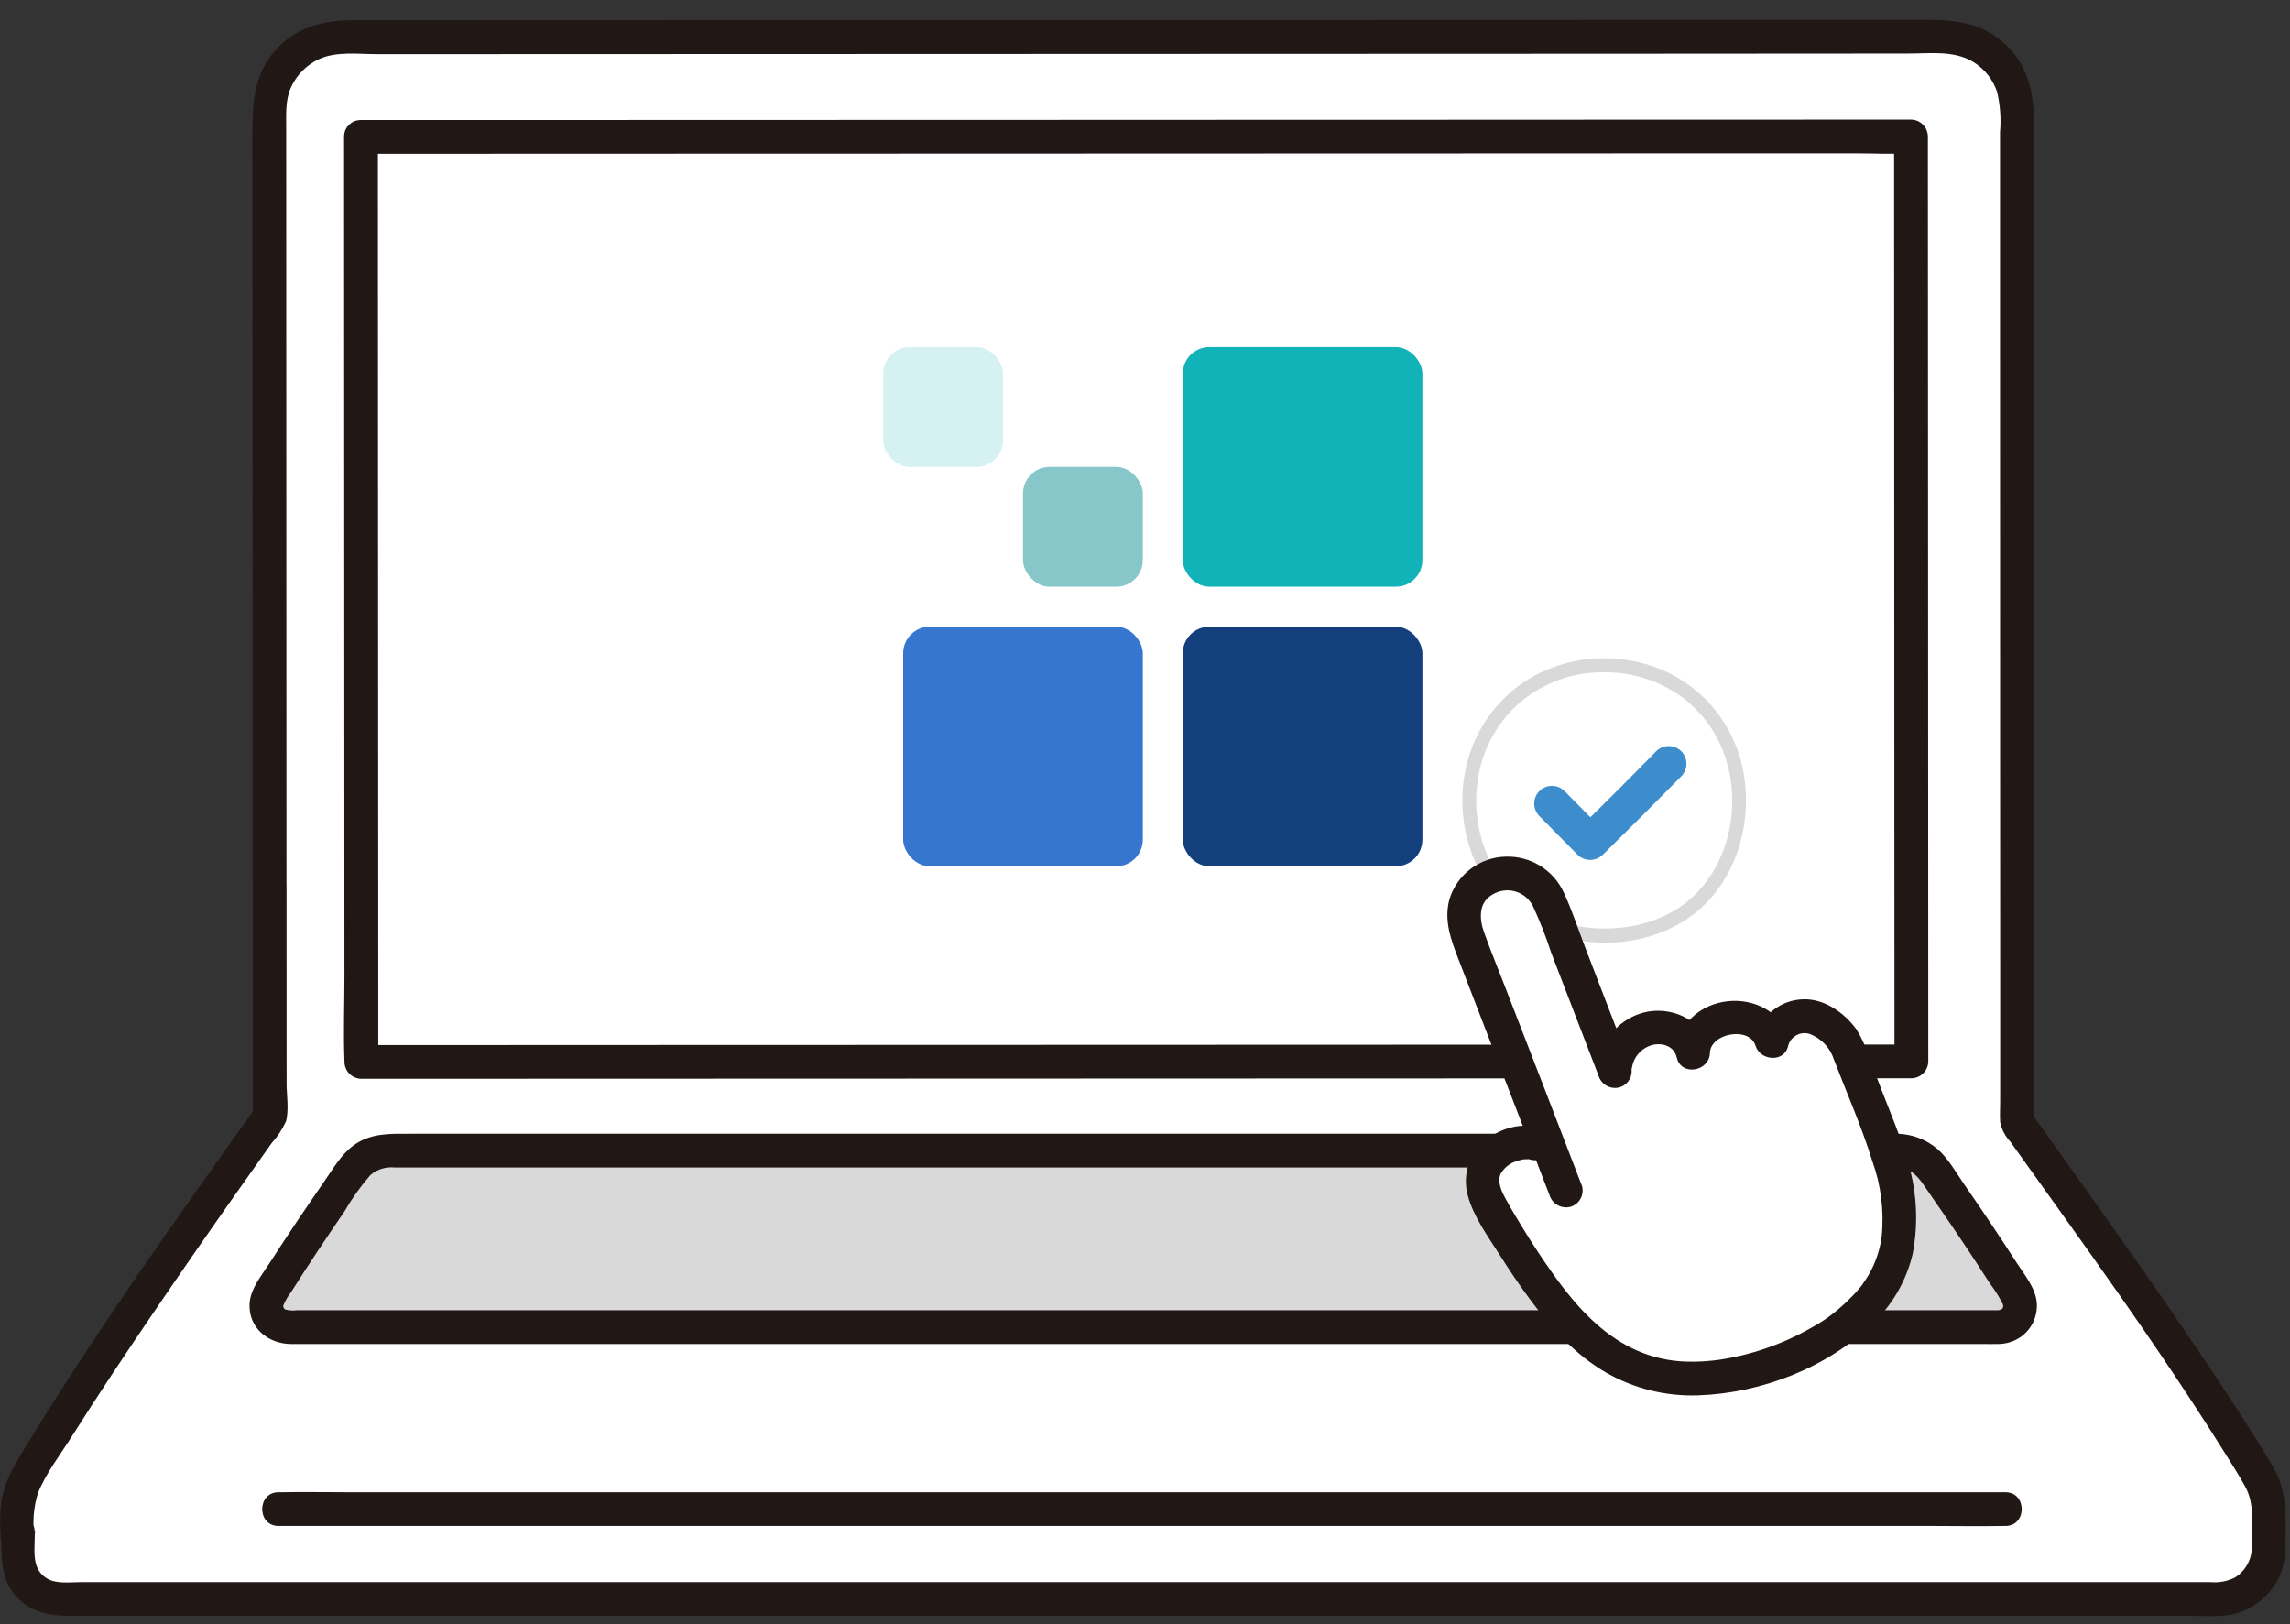 <svg width="86" height="61" viewBox="0 0 86 61" fill="none" xmlns="http://www.w3.org/2000/svg">
<rect x="0" y="0" width="86" height="61" fill="#333333" stroke="none"/>
<path d="M10.126 33.177C10.123 24.022 10.118 11.887 10.115 4.141C10.115 3.78 10.186 3.424 10.324 3.091C10.462 2.758 10.664 2.455 10.919 2.2C11.174 1.946 11.477 1.744 11.81 1.606C12.143 1.468 12.5 1.397 12.861 1.397C24.691 1.394 58.971 1.382 72.997 1.377C73.358 1.377 73.715 1.448 74.049 1.586C74.382 1.723 74.685 1.926 74.94 2.181C75.195 2.436 75.398 2.738 75.536 3.072C75.674 3.405 75.745 3.762 75.745 4.123C75.745 14.514 75.749 31.391 75.753 42.144C77.925 45.194 82.586 51.613 84.865 55.502C85.091 55.889 85.21 56.329 85.209 56.776C85.209 57.172 85.2 57.653 85.2 58.149C85.2 58.654 84.998 59.138 84.641 59.495C84.284 59.852 83.799 60.052 83.294 60.052L2.259 60.052C2.05 60.052 1.844 60.011 1.651 59.931C1.458 59.852 1.283 59.735 1.135 59.587C0.987 59.44 0.87 59.265 0.79 59.072C0.71 58.879 0.669 58.673 0.669 58.464C0.669 56.014 0.66 59.183 0.66 56.78C0.659 56.33 0.777 55.889 1.004 55.5C3.307 51.569 7.987 44.947 10.129 41.943C10.129 39.726 10.128 36.668 10.126 33.177Z" fill="white"/>
<path d="M71.246 43.212C71.514 43.212 71.778 43.277 72.015 43.401C72.252 43.525 72.456 43.704 72.609 43.923C73.643 45.398 74.754 47.029 75.742 48.618C75.817 48.739 75.859 48.878 75.863 49.02C75.867 49.163 75.833 49.304 75.764 49.429C75.695 49.553 75.593 49.657 75.47 49.73C75.347 49.803 75.207 49.841 75.064 49.841L10.805 49.841C10.662 49.841 10.523 49.804 10.4 49.732C10.277 49.66 10.175 49.557 10.106 49.433C10.036 49.309 10.001 49.168 10.004 49.026C10.007 48.884 10.048 48.745 10.122 48.624C11.112 47.031 12.227 45.396 13.263 43.917C13.416 43.699 13.619 43.52 13.856 43.398C14.092 43.275 14.355 43.211 14.622 43.211C26.479 43.211 59.389 43.211 71.246 43.211" fill="#D9D9D9"/>
<path d="M71.246 43.846C71.716 43.86 71.98 44.126 72.234 44.49C72.577 44.982 72.917 45.475 73.255 45.971C73.588 46.46 73.917 46.953 74.242 47.449C74.404 47.697 74.565 47.945 74.724 48.194C74.912 48.438 75.076 48.7 75.214 48.975C75.261 49.098 75.207 49.189 75.043 49.208C74.991 49.211 74.94 49.211 74.888 49.208L11.157 49.208C11.007 49.228 10.854 49.218 10.708 49.178C10.685 49.163 10.666 49.143 10.653 49.118C10.641 49.094 10.635 49.066 10.636 49.039C10.712 48.853 10.813 48.678 10.936 48.519C11.581 47.5 12.25 46.496 12.932 45.502C13.213 45.017 13.538 44.56 13.905 44.136C14.028 44.028 14.172 43.947 14.329 43.897C14.485 43.847 14.65 43.829 14.813 43.846L21.709 43.846L30.599 43.846L71.246 43.846C72.062 43.846 72.063 42.579 71.246 42.579L24.898 42.579L17.01 42.579L15.411 42.579C14.664 42.579 13.924 42.545 13.286 43.011C12.815 43.354 12.518 43.878 12.191 44.35C11.845 44.85 11.502 45.352 11.163 45.856C10.808 46.385 10.458 46.917 10.113 47.453C9.821 47.909 9.402 48.4 9.373 48.964C9.326 49.867 10.07 50.468 10.922 50.476C11.409 50.479 11.896 50.476 12.383 50.476L74.506 50.476C74.68 50.476 74.854 50.481 75.027 50.476C75.337 50.477 75.639 50.383 75.894 50.207C76.09 50.066 76.248 49.878 76.353 49.66C76.458 49.441 76.506 49.2 76.493 48.959C76.459 48.376 76.021 47.868 75.717 47.396C75.079 46.404 74.419 45.426 73.749 44.456C73.445 44.016 73.162 43.495 72.751 43.146C72.33 42.789 71.798 42.589 71.246 42.58C70.43 42.555 70.43 43.822 71.246 43.847L71.246 43.846Z" fill="#211715"/>
<path d="M13.82 4.905C13.824 14.356 13.835 39.644 13.835 39.644C23.668 39.641 62.504 39.628 72.047 39.625C72.043 29.405 72.036 13.469 72.032 4.887C72.032 4.888 22.404 4.903 13.82 4.905Z" fill="white"/>
<path d="M75.313 56.042L13.1 56.042C12.257 56.042 11.412 56.026 10.568 56.042C10.532 56.042 10.496 56.042 10.46 56.042C9.644 56.042 9.643 57.309 10.46 57.309L72.673 57.309C73.516 57.309 74.361 57.325 75.205 57.309C75.241 57.309 75.277 57.309 75.313 57.309C76.129 57.309 76.13 56.042 75.313 56.042Z" fill="#211715"/>
<path d="M60.246 24.725C59.086 24.715 57.954 25.081 57.018 25.766C56.14 26.428 55.492 27.349 55.166 28.399C54.523 30.465 55.144 32.946 56.88 34.294C58.605 35.634 61.227 35.766 63.108 34.667C65.009 33.557 65.822 31.264 65.5 29.149C65.334 28.067 64.834 27.063 64.068 26.279C63.281 25.484 62.258 24.965 61.152 24.797C60.852 24.75 60.55 24.726 60.246 24.725C59.91 24.724 59.909 25.247 60.246 25.248C61.3 25.241 62.327 25.571 63.179 26.191C63.959 26.78 64.534 27.599 64.822 28.532C65.399 30.386 64.89 32.621 63.362 33.862C62.626 34.461 61.67 34.783 60.722 34.854C59.714 34.928 58.681 34.764 57.79 34.272C56.965 33.814 56.307 33.106 55.912 32.25C55.486 31.314 55.344 30.274 55.502 29.258C55.652 28.278 56.102 27.369 56.79 26.656C57.51 25.929 58.446 25.455 59.458 25.304C59.719 25.266 59.982 25.247 60.246 25.248C60.583 25.247 60.584 24.724 60.246 24.725Z" fill="#D9D9D9"/>
<path d="M57.812 30.65C58.294 31.131 58.765 31.623 59.247 32.105C59.373 32.227 59.542 32.295 59.718 32.295C59.894 32.295 60.062 32.227 60.189 32.105C61.181 31.131 62.165 30.148 63.139 29.156C63.201 29.094 63.25 29.02 63.283 28.94C63.317 28.859 63.334 28.772 63.334 28.685C63.334 28.598 63.317 28.511 63.283 28.43C63.25 28.35 63.201 28.276 63.139 28.214C63.077 28.153 63.004 28.104 62.923 28.07C62.842 28.037 62.755 28.02 62.668 28.02C62.581 28.02 62.494 28.037 62.413 28.07C62.332 28.104 62.259 28.153 62.197 28.214C61.225 29.209 60.242 30.192 59.247 31.163L60.189 31.163C59.708 30.681 59.236 30.19 58.754 29.709C58.692 29.647 58.619 29.598 58.538 29.564C58.457 29.531 58.371 29.514 58.283 29.514C58.196 29.514 58.109 29.531 58.028 29.564C57.947 29.598 57.874 29.647 57.812 29.709C57.75 29.77 57.701 29.844 57.668 29.924C57.634 30.005 57.617 30.092 57.617 30.179C57.617 30.266 57.634 30.353 57.668 30.434C57.701 30.514 57.75 30.588 57.812 30.65Z" fill="#3D8DCC"/>
<path d="M10.758 33.177L10.752 16.423L10.749 8.347C10.749 7.164 10.748 5.981 10.748 4.798C10.748 4.276 10.711 3.757 10.933 3.27C11.146 2.805 11.52 2.432 11.985 2.218C12.638 1.92 13.458 2.034 14.161 2.034L16.278 2.034L21.306 2.032L33.624 2.028L47.453 2.023L60.786 2.018L71.663 2.011C72.479 2.011 73.383 1.884 74.109 2.328C74.531 2.587 74.847 2.986 75.002 3.455C75.117 3.951 75.154 4.461 75.11 4.968C75.11 7.327 75.11 9.685 75.11 12.043C75.11 17.429 75.111 22.814 75.113 28.198L75.116 36.068C75.116 37.274 75.116 38.479 75.116 39.685L75.116 41.382C75.116 41.633 75.098 41.893 75.116 42.144C75.17 42.417 75.301 42.669 75.493 42.871C78.228 46.701 81.013 50.511 83.512 54.502C83.784 54.937 84.067 55.373 84.314 55.822C84.679 56.482 84.569 57.258 84.563 57.985C84.584 58.233 84.536 58.482 84.425 58.704C84.314 58.926 84.143 59.114 83.932 59.246C83.65 59.386 83.335 59.447 83.021 59.419L3.015 59.419C2.608 59.419 2.1 59.495 1.745 59.27C1.117 58.874 1.343 58.094 1.299 57.472C1.252 56.799 0.216 56.565 0.054 57.304C0.038 57.449 0.029 57.596 0.028 57.742L1.296 57.742C1.214 57.183 1.258 56.613 1.425 56.073C1.722 55.33 2.271 54.623 2.696 53.949C3.681 52.388 4.706 50.853 5.744 49.327C6.771 47.817 7.811 46.315 8.864 44.823C9.306 44.194 9.75 43.566 10.196 42.939C10.419 42.693 10.603 42.414 10.741 42.112C10.857 41.693 10.763 41.118 10.763 40.687L10.76 33.178C10.76 32.363 9.492 32.361 9.492 33.178C9.493 36.1 9.494 39.021 9.495 41.943L9.582 41.623C6.596 45.812 3.591 50.016 0.915 54.413C0.5 55.093 0.102 55.74 0.035 56.555C-0.003 56.95 -0.006 57.347 0.026 57.742C0.026 57.91 0.093 58.071 0.212 58.19C0.331 58.309 0.492 58.375 0.66 58.375C0.829 58.375 0.99 58.309 1.109 58.19C1.228 58.071 1.294 57.91 1.294 57.742C1.307 57.634 1.349 57.307 1.277 57.64L0.031 57.471C0.095 58.38 -0.053 59.214 0.612 59.957C1.19 60.602 1.963 60.685 2.77 60.685L82.36 60.685C82.905 60.685 83.496 60.74 84.022 60.58C84.618 60.396 85.128 60.004 85.458 59.476C85.84 58.863 85.832 58.2 85.838 57.504C85.845 56.676 85.826 55.925 85.413 55.182C85.145 54.701 84.845 54.235 84.552 53.77C83.895 52.723 83.212 51.692 82.52 50.669C81.061 48.51 79.556 46.383 78.043 44.262C77.463 43.449 76.882 42.636 76.301 41.824L76.387 42.144C76.386 37.2 76.384 32.257 76.382 27.313C76.381 22.012 76.38 16.711 76.379 11.411C76.379 9.104 76.379 6.797 76.379 4.489C76.379 3.317 76.057 2.239 75.103 1.485C74.235 0.8 73.272 0.744 72.216 0.744L61.711 0.748L48.667 0.752L34.974 0.757L22.517 0.761L13.155 0.764C12.071 0.764 11.055 1.069 10.322 1.912C9.499 2.859 9.479 3.945 9.479 5.133C9.48 7.622 9.481 10.111 9.482 12.601C9.484 18.183 9.487 23.765 9.489 29.347C9.489 30.624 9.489 31.901 9.489 33.178C9.491 33.993 10.759 33.994 10.758 33.177Z" fill="#211715"/>
<path d="M12.922 5.14C12.922 7.481 12.923 9.822 12.925 12.163C12.927 15.11 12.928 18.058 12.929 21.007L12.933 29.764L12.936 36.671C12.936 37.724 12.895 38.785 12.936 39.837C12.936 39.852 12.936 39.867 12.936 39.882C12.939 40.049 13.006 40.209 13.124 40.327C13.243 40.445 13.403 40.513 13.57 40.515L22.232 40.512L34.892 40.508L49.016 40.503L61.921 40.499L71.052 40.496L71.782 40.496C71.95 40.493 72.109 40.426 72.228 40.308C72.346 40.189 72.414 40.029 72.416 39.862C72.414 35.251 72.412 30.639 72.41 26.026L72.404 11.73C72.404 9.528 72.403 7.326 72.401 5.124C72.399 4.957 72.331 4.797 72.213 4.678C72.094 4.56 71.934 4.493 71.767 4.49L70.434 4.49L66.77 4.492L61.279 4.493L54.471 4.496L46.848 4.498L38.918 4.501L31.187 4.503L24.16 4.505L18.343 4.507L14.243 4.507L13.556 4.507C12.74 4.507 12.738 5.774 13.556 5.774L17.158 5.774L22.601 5.772L29.377 5.77L36.983 5.768L44.909 5.765L52.654 5.763L59.708 5.76L65.569 5.758L69.728 5.758C70.376 5.758 71.035 5.795 71.682 5.758C71.709 5.757 71.738 5.758 71.766 5.758L71.132 5.125L71.137 17.79L71.143 32.413L71.147 39.863L71.781 39.23L63.257 39.232L50.666 39.236L36.546 39.241L23.579 39.245L14.32 39.249L13.572 39.249L14.206 39.882C14.205 39.024 14.205 38.166 14.206 37.308C14.205 35.127 14.204 32.946 14.203 30.765L14.199 22.142C14.197 19.163 14.196 16.183 14.195 13.204L14.192 5.86L14.192 5.14C14.19 4.325 12.922 4.324 12.922 5.14Z" fill="#211715"/>
<path d="M60.662 51.016C59.858 50.54 59.147 49.922 58.564 49.193C57.596 47.984 56.735 46.693 55.992 45.334C55.651 44.727 55.511 44.083 55.958 43.547C56.161 43.307 56.423 43.125 56.718 43.019C57.013 42.912 57.331 42.885 57.64 42.94L58.18 43.103C57.354 40.966 55.995 37.45 55.135 35.216C54.84 34.449 54.91 33.345 55.971 32.937C56.186 32.845 56.418 32.798 56.652 32.801C56.886 32.803 57.117 32.855 57.331 32.952C57.544 33.049 57.734 33.189 57.89 33.364C58.045 33.539 58.163 33.744 58.234 33.967L60.624 40.178L60.679 39.912C60.749 39.554 60.937 39.229 61.212 38.989C61.488 38.75 61.835 38.608 62.2 38.587C62.507 38.551 62.817 38.629 63.071 38.806C63.325 38.982 63.506 39.245 63.58 39.546C63.599 39.215 63.736 38.902 63.965 38.663C64.195 38.424 64.502 38.274 64.832 38.241C65.581 38.131 66.366 38.442 66.541 39.109C66.637 38.557 67.025 38.349 67.528 38.196C68.188 37.995 69.129 38.704 69.365 39.317C69.834 40.537 70.21 41.519 70.741 42.897C70.931 43.433 71.093 43.979 71.224 44.532C71.814 47.864 69.989 49.185 69.153 49.898C67.918 50.762 66.513 51.352 65.031 51.628C63.794 51.85 62.258 51.929 60.662 51.016Z" fill="white"/>
<path d="M59.413 44.546C58.451 42.041 57.484 39.537 56.512 37.035C56.253 36.362 55.975 35.693 55.733 35.014C55.556 34.515 55.516 33.908 56.039 33.603C56.166 33.522 56.31 33.47 56.459 33.449C56.608 33.427 56.76 33.438 56.905 33.479C57.05 33.521 57.184 33.592 57.3 33.69C57.415 33.786 57.508 33.907 57.574 34.042C57.836 34.608 58.063 35.189 58.255 35.782L60.032 40.397C60.08 40.557 60.188 40.691 60.333 40.774C60.478 40.856 60.65 40.88 60.812 40.84C60.973 40.794 61.11 40.687 61.193 40.541C61.276 40.395 61.298 40.222 61.254 40.06L59.541 35.608C59.275 34.916 59.042 34.195 58.728 33.523C58.538 33.105 58.227 32.754 57.836 32.514C57.444 32.273 56.99 32.155 56.532 32.174C56.059 32.187 55.602 32.349 55.225 32.635C54.849 32.922 54.572 33.319 54.433 33.772C54.217 34.576 54.491 35.297 54.777 36.038C55.402 37.662 56.029 39.286 56.657 40.909C57.168 42.233 57.679 43.558 58.191 44.883C58.24 45.042 58.348 45.176 58.493 45.259C58.638 45.341 58.809 45.365 58.971 45.325C59.133 45.279 59.27 45.172 59.352 45.026C59.435 44.88 59.457 44.707 59.414 44.545L59.413 44.546Z" fill="#211715"/>
<path d="M61.291 40.081C61.325 39.88 61.418 39.693 61.558 39.543C61.697 39.394 61.877 39.288 62.076 39.24C62.469 39.157 62.875 39.305 62.969 39.715C63.133 40.428 64.194 40.245 64.215 39.546C64.236 38.799 65.702 38.535 65.93 39.278C66.104 39.844 67.017 39.917 67.153 39.278C67.175 39.191 67.215 39.11 67.271 39.04C67.327 38.97 67.397 38.913 67.476 38.872C67.555 38.831 67.643 38.807 67.732 38.802C67.822 38.797 67.911 38.81 67.995 38.843C68.203 38.928 68.391 39.058 68.543 39.224C68.696 39.391 68.809 39.589 68.876 39.804C69.359 41.06 69.913 42.312 70.311 43.596C70.641 44.507 70.762 45.481 70.666 46.445C70.607 46.883 70.475 47.307 70.274 47.7C70.183 47.875 70.079 48.044 69.965 48.206C69.941 48.24 69.917 48.273 69.892 48.307C69.822 48.4 69.982 48.198 69.859 48.347C69.797 48.423 69.733 48.497 69.667 48.569C69.451 48.801 69.219 49.02 68.975 49.223C68.675 49.473 68.349 49.692 68.004 49.876C66.914 50.497 65.716 50.906 64.473 51.081C64.56 51.068 64.342 51.096 64.304 51.099C64.188 51.111 64.072 51.121 63.955 51.128C63.738 51.14 63.52 51.144 63.302 51.135C62.834 51.12 62.371 51.038 61.926 50.891C60.749 50.513 59.791 49.682 59.014 48.746C58.725 48.398 58.562 48.178 58.278 47.779C57.886 47.228 57.516 46.661 57.164 46.083C56.941 45.715 56.715 45.344 56.513 44.965C56.378 44.711 56.23 44.375 56.355 44.088C56.472 43.878 56.66 43.716 56.887 43.632C56.987 43.594 57.09 43.565 57.195 43.543C57.254 43.537 57.313 43.535 57.373 43.536C57.523 43.532 57.384 43.528 57.472 43.55C58.262 43.757 58.599 42.535 57.809 42.328C57.483 42.257 57.146 42.257 56.82 42.327C56.494 42.397 56.187 42.536 55.919 42.734C55.577 42.965 55.316 43.297 55.173 43.683C55.03 44.07 55.012 44.492 55.121 44.889C55.331 45.694 55.895 46.455 56.335 47.151C56.682 47.701 57.046 48.241 57.433 48.764C58.232 49.843 59.129 50.861 60.304 51.542C61.358 52.149 62.561 52.447 63.777 52.403C66.136 52.324 68.634 51.363 70.332 49.705C71.07 49.001 71.589 48.1 71.826 47.108C72.064 45.886 71.983 44.623 71.589 43.442C71.341 42.605 70.993 41.796 70.68 40.981L70.218 39.776C70.1 39.382 69.931 39.005 69.715 38.654C69.266 38.038 68.512 37.501 67.718 37.531C67.308 37.54 66.911 37.683 66.589 37.938C66.266 38.192 66.035 38.544 65.93 38.941L67.153 38.941C66.856 37.972 65.848 37.498 64.881 37.603C63.85 37.714 62.978 38.474 62.947 39.546L64.193 39.378C63.959 38.359 62.917 37.837 61.932 37.985C61.482 38.059 61.064 38.267 60.732 38.58C60.4 38.894 60.169 39.299 60.069 39.744C59.886 40.537 61.108 40.876 61.292 40.081L61.291 40.081Z" fill="#211715"/>
<rect x="33.918" y="23.535" width="9" height="9" rx="1" fill="#3776CF"/>
<rect x="38.418" y="17.535" width="4.5" height="4.5" rx="1" fill="#87C6C9"/>
<rect x="33.168" y="13.035" width="4.5" height="4.5" rx="1" fill="#D5F1F2"/>
<rect x="44.418" y="23.535" width="9" height="9" rx="1" fill="#133F7D"/>
<rect x="44.418" y="13.035" width="9" height="9" rx="1" fill="#11B2B8"/>
</svg>
